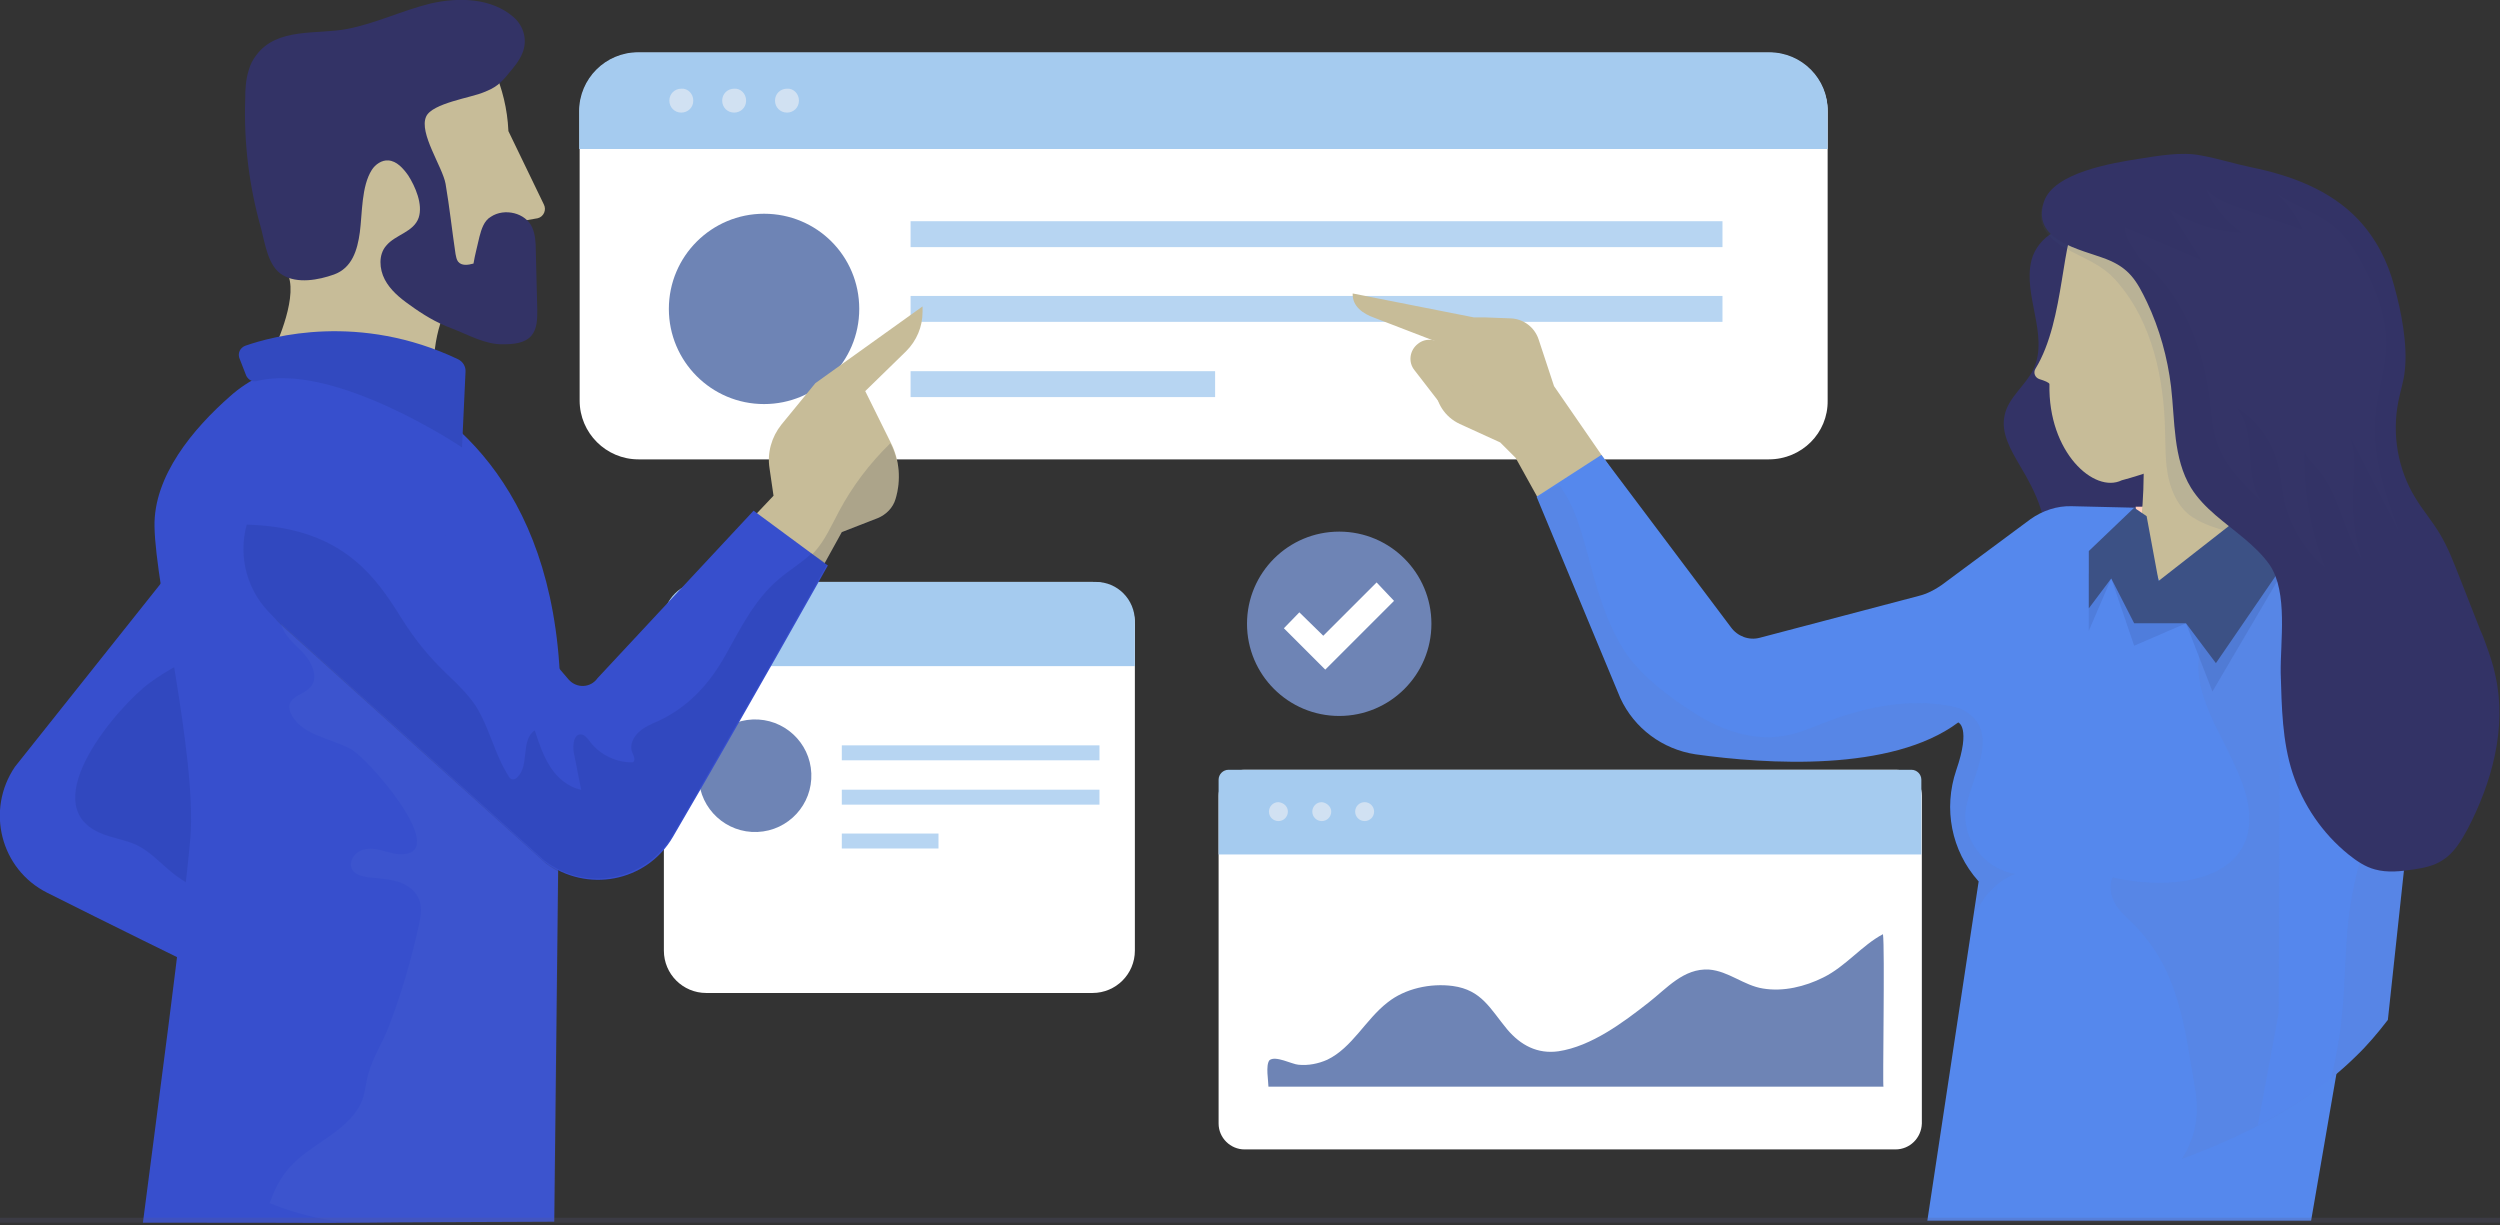 <svg width="506" height="248" viewBox="0 0 506 248" fill="none" xmlns="http://www.w3.org/2000/svg">
<rect x="0" y="0" width="506" height="248" fill="#333333" stroke="none"/>
<g clip-path="url(#clip0)">
<path d="M271.057 144.91C281.364 144.91 289.719 136.558 289.719 126.255C289.719 115.951 281.364 107.599 271.057 107.599C260.75 107.599 252.395 115.951 252.395 126.255C252.395 136.558 260.75 144.91 271.057 144.91Z" fill="#6E84B5"/>
<path d="M268.232 135.532L259.859 127.162L262.987 123.935L267.829 128.675L278.623 117.885L282.153 121.616L268.232 135.532Z" fill="white"/>
<path d="M221.123 200.979H142.943C138.202 200.979 134.369 197.147 134.369 192.407V126.356C134.369 121.616 138.202 117.784 142.943 117.784H221.123C225.864 117.784 229.698 121.616 229.698 126.356V192.407C229.698 197.147 225.864 200.979 221.123 200.979Z" fill="white"/>
<path d="M221.829 117.784H142.237C137.899 117.784 134.267 121.313 134.267 125.75V134.826H229.697V125.75C229.697 121.313 226.167 117.784 221.829 117.784Z" fill="#A5CBEF"/>
<path d="M146.474 126.255C146.474 127.061 145.868 127.666 145.061 127.666C144.254 127.666 143.649 127.061 143.649 126.255C143.649 125.448 144.254 124.843 145.061 124.843C145.868 124.843 146.474 125.448 146.474 126.255Z" fill="#D1E1F2"/>
<path d="M152.829 126.255C152.829 127.061 152.224 127.666 151.417 127.666C150.609 127.666 150.004 127.061 150.004 126.255C150.004 125.448 150.609 124.843 151.417 124.843C152.224 124.843 152.829 125.448 152.829 126.255Z" fill="white"/>
<path d="M152.829 126.255C152.829 127.061 152.224 127.666 151.417 127.666C150.609 127.666 150.004 127.061 150.004 126.255C150.004 125.448 150.609 124.843 151.417 124.843C152.224 124.843 152.829 125.448 152.829 126.255Z" fill="#D1E1F2"/>
<path d="M159.184 126.255C159.184 127.061 158.579 127.666 157.772 127.666C156.965 127.666 156.36 127.061 156.36 126.255C156.36 125.448 156.965 124.843 157.772 124.843C158.478 124.843 159.184 125.448 159.184 126.255Z" fill="#D1E1F2"/>
<path d="M153.297 168.391C159.587 168.129 164.474 162.82 164.212 156.532C163.95 150.245 158.639 145.359 152.349 145.621C146.059 145.882 141.173 151.192 141.434 157.479C141.696 163.767 147.007 168.652 153.297 168.391Z" fill="#6E84B5"/>
<path d="M222.535 150.86H170.382V153.885H222.535V150.86Z" fill="#B7D5F2"/>
<path d="M222.535 159.835H170.382V162.86H222.535V159.835Z" fill="#B7D5F2"/>
<path d="M189.952 168.709H170.382V171.735H189.952V168.709Z" fill="#B7D5F2"/>
<path d="M383.636 232.643H251.89C249.066 232.643 246.645 230.324 246.645 227.4V161.045C246.645 158.222 248.965 155.802 251.89 155.802H383.737C386.561 155.802 388.983 158.121 388.983 161.045V227.4C388.882 230.324 386.561 232.643 383.636 232.643Z" fill="white"/>
<path d="M388.882 172.945H246.645V157.818C246.645 156.709 247.553 155.802 248.662 155.802H386.864C387.974 155.802 388.882 156.709 388.882 157.818V172.945Z" fill="#A5CBEF"/>
<path d="M256.732 219.937H381.215C381.013 219.937 381.517 191.903 381.114 189.079C376.877 191.298 373.548 195.634 369.009 197.853C365.377 199.668 360.938 200.777 356.802 200.071C352.969 199.466 349.842 196.542 345.908 196.239C340.763 195.937 337.333 200.071 333.702 202.895C328.557 206.929 322.101 211.769 315.443 212.777C311.206 213.382 307.776 211.567 305.052 208.34C301.623 204.206 299.908 200.374 294.057 199.567C289.517 198.962 284.373 200.071 280.842 202.895C276.403 206.324 273.68 212.072 268.636 214.492C266.82 215.298 264.802 215.702 262.785 215.5C261.474 215.399 258.145 213.584 256.934 214.593C256.127 215.601 256.732 218.828 256.732 219.937Z" fill="#6E84B5"/>
<path d="M260.667 164.272C260.667 165.281 259.86 166.188 258.75 166.188C257.741 166.188 256.833 165.382 256.833 164.272C256.833 163.264 257.64 162.356 258.75 162.356C259.86 162.457 260.667 163.264 260.667 164.272Z" fill="#D1E1F2"/>
<path d="M269.443 164.272C269.443 165.281 268.636 166.188 267.527 166.188C266.518 166.188 265.61 165.382 265.61 164.272C265.61 163.264 266.417 162.356 267.527 162.356C268.535 162.457 269.443 163.264 269.443 164.272Z" fill="#D1E1F2"/>
<path d="M276.202 166.188C277.26 166.188 278.119 165.33 278.119 164.272C278.119 163.214 277.26 162.356 276.202 162.356C275.143 162.356 274.285 163.214 274.285 164.272C274.285 165.33 275.143 166.188 276.202 166.188Z" fill="#D1E1F2"/>
<path d="M358.012 92.976H129.223C122.666 92.976 117.319 87.632 117.319 81.077V22.588C117.319 16.034 122.666 10.689 129.223 10.689H358.012C364.569 10.689 369.916 16.034 369.916 22.588V81.077C370.017 87.632 364.67 92.976 358.012 92.976Z" fill="white"/>
<path d="M358.114 10.588H129.123C122.566 10.588 117.219 15.933 117.219 22.488V30.152H369.916V22.488C370.017 15.933 364.671 10.588 358.114 10.588Z" fill="#A5CBEF"/>
<path d="M173.912 62.522C173.912 73.212 165.237 81.783 154.645 81.783C143.952 81.783 135.377 73.111 135.377 62.522C135.377 51.833 144.052 43.261 154.645 43.261C165.338 43.261 173.912 51.833 173.912 62.522Z" fill="#6E84B5"/>
<path d="M348.631 44.774H184.302V50.018H348.631V44.774Z" fill="#B7D5F2"/>
<path d="M348.631 59.9H184.302V65.144H348.631V59.9Z" fill="#B7D5F2"/>
<path d="M245.938 75.128H184.302V80.371H245.938V75.128Z" fill="#B7D5F2"/>
<path d="M140.32 20.37C140.32 21.782 139.21 22.79 137.899 22.79C136.487 22.79 135.478 21.681 135.478 20.37C135.478 18.958 136.587 17.95 137.899 17.95C139.21 17.849 140.32 18.958 140.32 20.37Z" fill="#D1E1F2"/>
<path d="M151.013 20.37C151.013 21.782 149.903 22.79 148.592 22.79C147.179 22.79 146.171 21.681 146.171 20.37C146.171 18.958 147.28 17.95 148.592 17.95C149.903 17.849 151.013 18.958 151.013 20.37Z" fill="#D1E1F2"/>
<path d="M161.706 20.37C161.706 21.782 160.596 22.79 159.285 22.79C157.873 22.79 156.864 21.681 156.864 20.37C156.864 18.958 157.974 17.95 159.285 17.95C160.596 17.849 161.706 18.958 161.706 20.37Z" fill="#D1E1F2"/>
<path d="M66.377 208.643C66.377 208.643 34.5 193.214 9.583 180.71C0.101 175.97 -2.925 163.97 3.026 155.196L48.925 97.515C55.281 89.548 66.781 88.136 74.851 94.388C83.829 101.347 84.535 114.557 76.465 122.423L40.149 157.516C38.434 159.23 38.737 162.054 40.855 163.264L76.667 192.609L66.377 208.643Z" fill="#374FCD"/>
<g opacity="0.2">
<path opacity="0.5" d="M57.097 119.902C55.785 121.313 54.474 122.826 53.062 124.137C46.505 130.187 37.526 132.91 30.364 138.154C24.11 142.692 6.86 162.558 20.075 168.508C22.496 169.617 25.22 169.919 27.64 171.029C30.566 172.44 32.785 175.062 35.408 177.079C39.04 179.802 43.478 181.415 46.807 184.542C49.026 186.558 50.641 189.18 52.557 191.5C56.693 196.34 64.965 200.777 71.32 200.878L76.465 192.811L40.755 163.365C38.636 162.155 38.334 159.23 40.048 157.617L76.364 122.523C81.711 117.381 83.224 109.817 81.005 103.263C77.978 105.38 74.952 107.599 72.228 110.12C69.505 112.54 68.597 112.742 65.369 113.851C62.04 114.859 59.518 117.381 57.097 119.902Z" fill="#050F43"/>
</g>
<path d="M96.439 54.556C96.439 54.556 83.93 62.825 88.974 84.506C90.991 93.38 55.281 71.094 55.281 71.094C55.281 71.094 60.224 61.01 58.408 55.867L85.241 48.203L96.439 54.556Z" fill="#C7BC98"/>
<path d="M89.075 4.235C89.075 4.235 96.338 6.151 97.75 9.177L99.969 14.017C101.684 17.95 102.693 22.084 102.895 26.421V26.521L110.057 41.345C110.662 42.455 110.057 43.866 108.846 44.169L105.417 44.774L106.425 59.9C106.93 65.043 101.281 68.573 96.943 65.749L83.425 58.892L58.408 55.968C58.408 55.968 59.114 43.16 53.566 38.421C53.566 38.219 39.342 3.529 89.075 4.235Z" fill="#C7BC98"/>
<path d="M50.338 14.219C50.641 13.11 51.145 12.101 51.851 11.194C56.088 5.445 64.259 7.059 70.311 5.849C76.061 4.74 81.408 2.118 87.158 0.706C92.908 -0.605 99.465 -0.403 103.904 3.429C106.022 5.244 106.829 8.168 105.719 10.79C105.114 12.303 104.005 13.614 102.895 14.925C102.29 15.731 101.583 16.437 100.776 17.143C99.869 17.849 98.961 18.253 97.952 18.656C95.43 19.765 87.461 20.874 86.25 23.597C84.737 26.925 89.579 33.782 90.184 37.211C90.991 41.95 91.496 46.69 92.202 51.43C92.303 51.934 92.404 52.539 92.706 52.942C93.412 53.85 94.724 53.648 95.834 53.346C96.136 51.531 96.641 49.715 97.044 47.9C97.448 46.388 97.952 44.673 99.364 43.866C102.088 42.051 106.426 43.06 107.737 46.085C108.342 47.497 108.443 49.11 108.443 50.623C108.544 54.657 108.645 58.69 108.746 62.724C108.746 64.539 108.746 66.556 107.535 67.968C106.224 69.48 103.904 69.682 101.886 69.682C98.254 69.783 94.825 67.766 91.395 66.455C88.368 65.346 85.544 63.632 82.921 61.715C80.904 60.304 78.987 58.69 77.877 56.573C76.768 54.455 76.566 51.531 78.18 49.715C79.996 47.497 83.728 46.993 84.737 44.068C85.645 41.345 84.031 37.715 82.619 35.496C81.61 34.085 80.298 32.572 78.584 32.471C77.272 32.37 75.961 33.278 75.254 34.387C73.136 37.715 73.338 43.16 72.834 46.993C72.329 50.724 71.219 54.253 67.588 55.564C64.461 56.673 60.224 57.48 57.197 55.665C54.272 53.951 53.667 49.413 52.86 46.287C50.439 37.816 49.329 28.942 49.632 20.068C49.632 18.152 49.733 16.135 50.338 14.219Z" fill="#333366"/>
<path d="M28.926 247.467C74.145 247.467 58.105 247.568 74.145 247.467C81.307 247.366 94.724 247.366 112.175 247.266L113.386 138.053C111.873 97.515 89.882 81.582 74.145 75.43C64.763 71.699 54.07 73.514 46.605 80.17C39.14 86.724 31.07 96.305 31.272 106.59C31.474 118.893 39.846 152.776 38.535 169.516C37.224 184.844 31.246 229.416 28.926 247.467Z" fill="#374FCD"/>
<g opacity="0.2">
<path opacity="0.2" d="M111.974 146.826C111.267 144.608 110.057 142.591 108.746 140.675C106.526 137.65 102.39 135.532 99.465 133.213C97.75 131.902 95.934 130.49 94.017 129.482C91.596 128.171 88.974 127.364 86.452 126.557C79.996 124.54 73.439 122.423 66.781 121.112C64.864 120.708 62.846 120.406 60.93 120.91C59.013 121.414 57.197 122.826 56.895 124.742C56.39 127.465 58.912 129.784 60.93 131.7C62.947 133.717 64.662 136.944 62.846 139.062C61.636 140.473 59.114 140.776 58.61 142.591C58.408 143.398 58.71 144.205 59.114 144.91C61.434 148.843 66.882 149.448 70.917 151.566C74.447 153.381 90.487 171.936 81.912 172.844C80.399 173.046 78.886 172.541 77.373 172.138C75.86 171.735 74.246 171.533 72.833 172.239C71.421 172.945 70.513 174.76 71.32 176.071C71.925 177.079 73.338 177.382 74.548 177.583C76.566 177.785 78.583 177.886 80.601 178.491C82.517 179.096 84.333 180.407 84.939 182.424C85.443 183.936 85.14 185.449 84.838 186.962C83.325 193.92 81.307 200.878 78.785 207.534C77.575 210.761 75.456 213.988 74.548 217.315C73.842 219.937 73.943 222.156 72.329 224.576C69 229.618 62.645 231.736 58.61 236.274C56.693 238.391 55.482 240.912 54.575 243.534C60.829 246.055 67.487 247.568 74.246 247.467C81.408 247.366 94.825 247.366 112.276 247.265C112.377 241.82 112.377 236.375 112.478 230.828C112.478 228.105 112.579 225.383 112.579 222.559L113.285 153.885C112.982 151.465 112.68 149.045 111.974 146.826Z" fill="#A5CBEF"/>
</g>
<path d="M83.224 101.246L115.101 138.457C116.614 140.272 119.439 140.07 120.75 138.154L156.561 100.338L155.754 94.792C155.25 91.666 156.158 88.439 158.175 85.918L165.035 77.548L186.724 62.018V63.127C186.724 66.153 185.513 68.976 183.395 71.094L175.123 79.161L180.267 89.548C182.083 93.078 182.386 97.212 181.276 100.943C180.772 102.758 179.36 104.17 177.645 104.876L170.382 107.7C170.382 107.7 149.298 146.02 135.781 169.314C130.636 178.188 118.833 180.407 110.662 174.155L57.5 126.355C50.136 119.801 49.531 108.506 55.987 101.145C63.25 92.876 76.162 92.876 83.224 101.246Z" fill="#C7BC98"/>
<path d="M49.632 69.985C55.079 68.069 72.733 63.228 92.706 72.707C93.715 73.212 94.32 74.22 94.219 75.329L93.513 90.556C93.513 90.556 67.588 73.111 51.952 77.144C51.044 77.346 50.237 76.842 49.833 76.035L48.421 72.405C48.118 71.396 48.623 70.388 49.632 69.985Z" fill="#3249BF"/>
<g opacity="0.4">
<path opacity="0.4" d="M177.645 105.179C179.36 104.473 180.772 103.061 181.276 101.246C182.386 97.414 182.083 93.38 180.268 89.851L180.167 89.75C176.031 93.783 172.5 98.422 169.776 103.565C168.263 106.389 166.952 109.414 164.833 111.733C162.715 114.053 159.991 115.565 157.57 117.582C149.197 124.641 146.575 136.742 138.706 144.507C132.25 150.86 122.062 154.39 119.54 163.163C107.535 154.894 95.228 146.423 86.855 134.625C81.912 127.666 78.382 119.599 71.825 114.154C66.276 109.616 59.719 107.599 52.557 106.994C49.934 113.75 51.548 121.717 57.298 126.86L110.461 174.76C118.632 181.012 130.434 178.794 135.579 169.919C149.197 146.625 170.18 108.305 170.18 108.305L177.645 105.179Z" fill="#1E2943"/>
</g>
<path d="M167.557 114.456C167.557 114.456 150.206 145.415 136.184 169.415C130.838 178.592 118.733 180.81 110.259 174.457L55.584 125.045C48.018 118.288 47.312 106.691 54.07 99.027C61.535 90.456 74.851 90.556 82.215 99.128L115.101 137.549C116.715 139.364 119.54 139.263 120.952 137.246L152.527 103.363L167.557 114.456Z" fill="#374FCD"/>
<g opacity="0.2">
<path opacity="0.5" d="M164.228 112.036C162.211 113.952 159.79 115.364 157.671 117.179C152.728 121.313 149.904 127.162 146.777 132.709C143.548 138.457 139.312 143.095 133.259 145.919C131.847 146.524 130.434 147.129 129.325 148.137C128.215 149.146 127.408 150.759 127.912 152.171C128.215 152.877 128.719 153.785 128.114 154.289C124.785 154.39 121.456 152.776 119.439 150.154C118.934 149.448 118.329 148.642 117.522 148.642C116.11 148.642 115.908 150.759 116.11 152.171C116.614 154.692 117.119 157.314 117.623 159.835C115 159.331 112.781 157.415 111.369 155.196C109.956 152.978 109.048 150.356 108.241 147.835C105.316 149.751 107.233 154.894 104.711 157.314C104.408 157.617 104.005 157.818 103.601 157.717C103.298 157.617 102.996 157.314 102.895 157.012C100.07 152.574 99.062 147.23 96.237 142.793C94.724 140.574 92.807 138.658 90.891 136.843C86.855 133.011 84.132 129.683 81.206 125.045C78.584 120.809 75.759 116.675 71.825 113.448C65.671 108.305 58.005 106.389 49.934 106.187C48.119 112.742 50.035 120.002 55.382 124.843L110.158 174.155C118.531 180.609 130.737 178.289 136.084 169.113C150.105 145.112 167.456 114.154 167.456 114.154L164.228 112.036Z" fill="#050F43"/>
</g>
<path d="M344.798 122.019L314.535 78.153L311.408 68.674C310.601 66.253 308.382 64.539 305.759 64.438L300.412 64.237H298.294L273.781 59.396C273.68 62.018 275.899 63.531 278.219 64.337L290.526 69.077V78.153C290.526 81.481 292.443 84.405 295.469 85.817L303.64 89.548L306.768 92.674L335.719 144.91C336.627 146.121 344.798 122.019 344.798 122.019Z" fill="#C7BC98"/>
<path d="M478.864 111.229C479.772 106.893 482.496 102.557 480.983 98.422C479.772 94.993 476.241 93.078 473.719 90.456C469.382 86.019 468.07 79.464 467.969 73.312C467.969 70.287 468.171 67.262 467.566 64.338C466.355 58.388 461.917 53.749 458.79 48.505C457.68 46.69 456.772 44.774 455.259 43.362C453.544 41.85 451.426 41.043 449.206 40.236C444.364 38.623 439.522 37.009 434.68 35.597C432.36 34.892 429.737 34.186 427.417 35.093C425.601 35.799 424.29 37.211 423.079 38.623C420.557 41.446 418.035 44.27 415.513 47.093C413.496 48.203 411.781 50.32 411.176 52.64C410.268 56.27 411.176 60.001 411.882 63.732C412.588 67.363 413.193 71.296 411.579 74.724C409.965 78.052 406.434 80.472 405.728 84.103C404.921 87.632 407.04 91.162 408.855 94.288C412.083 99.632 415.009 105.784 413.798 111.935C412.991 115.666 410.772 118.994 410.268 122.725C409.763 126.86 411.68 131.196 415.009 133.616C417.026 135.028 419.548 136.036 420.456 138.255C421.062 139.969 420.557 141.885 420.86 143.7C421.465 147.532 425.803 149.852 429.636 149.549C433.469 149.247 437 147.129 440.228 145.112C443.557 143.095 446.987 140.978 450.921 140.776C458.386 140.373 465.649 147.331 472.711 144.709C478.36 142.591 480.276 135.431 479.873 129.381C479.57 123.33 477.553 117.179 478.864 111.229Z" fill="#333366"/>
<path d="M462.825 102.557H432.259V137.751H462.825V102.557Z" fill="#FFCEBD"/>
<path d="M458.184 120.204C459.899 125.952 424.189 122.725 428.627 118.792C435.991 112.137 433.469 84.506 433.469 84.506H453.847C453.746 84.405 454.755 109.011 458.184 120.204Z" fill="#C7BC98"/>
<path d="M429.434 97.212C423.886 99.935 414.504 91.565 414.807 77.749C414.807 77.447 413.798 77.044 412.789 76.741C411.881 76.439 411.478 75.43 411.982 74.623C418.136 64.539 417.026 47.497 420.96 43.564C430.443 34.085 469.381 43.564 469.381 43.564V66.254C469.281 87.027 429.434 97.212 429.434 97.212Z" fill="#C7BC98"/>
<path d="M488.447 127.162L467.263 106.994L437 117.582L432.057 102.758L419.346 102.456C416.32 102.355 413.394 103.363 410.973 105.078L393.017 118.389C391.605 119.397 389.991 120.204 388.377 120.607L356.197 129.078C353.978 129.683 351.658 128.776 350.346 126.961L324.118 92.069L311.004 100.54L327.951 141.28C330.776 147.432 336.526 151.667 343.184 152.675C357.609 154.692 382.829 156.306 396.346 146.221C396.346 146.221 398.969 147.129 395.943 155.902C393.32 163.667 394.934 172.138 400.381 178.289L400.482 178.39L390.092 247.064H420.036H440.407C440.407 247.064 454.666 247.064 467.767 247.064L488.447 127.162Z" fill="#5588ED"/>
<path opacity="0.1" d="M497.123 135.835C496.82 134.927 496.619 134.12 496.316 133.213C495.105 129.482 493.996 125.851 492.785 122.12C491.776 118.994 490.768 115.868 489.355 113.044C487.943 110.422 486.228 108.103 484.816 105.481C481.689 99.531 480.882 92.372 482.697 85.918C483.202 83.901 484.009 81.884 484.412 79.766C485.32 74.623 484.513 67.766 483.404 62.623C482.395 57.48 480.276 52.64 476.947 48.606C471.702 42.253 463.934 38.925 456.167 36.807C452.737 35.9 449.408 34.589 446.079 33.681C442.145 32.673 437.303 33.177 433.268 33.581C428.224 34.085 416.018 35.194 413.597 41.043C411.882 45.177 414.404 48.102 417.833 50.119C421.969 52.539 425.399 53.346 428.627 57.178C435.689 65.346 438.009 76.842 438.211 87.329C438.311 90.456 438.211 93.683 438.917 96.809C439.623 99.935 441.136 102.96 443.759 104.674C449.206 108.204 455.057 107.296 460 112.137C467.465 119.498 468.676 130.793 472.509 140.574C475.132 147.23 479.167 153.381 484.211 158.423C486.228 160.44 488.548 162.356 491.373 162.659C500.048 163.566 499.443 148.137 498.636 142.894C498.434 140.373 497.829 138.053 497.123 135.835Z" fill="#3C5185"/>
<path d="M291.434 81.582L286.29 74.926C284.978 73.312 285.281 70.892 286.996 69.581C288.61 68.27 291.031 68.573 292.342 70.287L297.487 76.943C298.798 78.556 298.496 80.976 296.781 82.287C295.167 83.498 292.746 83.195 291.434 81.582Z" fill="#C7BC98"/>
<g opacity="0.2">
<path opacity="0.2" d="M460.202 115.969C457.377 118.691 453.241 120.103 450.316 123.028C447.289 126.053 445.171 130.087 444.969 134.423C444.667 143.7 452.938 152.978 454.855 161.953C458.285 178.088 440.228 180.609 427.618 177.583C426.811 179.197 427.215 181.315 428.123 182.928C429.031 184.542 430.544 185.752 431.855 187.063C441.136 196.441 442.145 207.836 444.263 220.139C445.373 226.492 443.96 230.727 441.64 234.559C450.82 231.131 459.798 226.996 467.868 221.248L488.346 127.263L467.162 107.095L465.548 107.7C463.329 108.305 461.917 114.254 460.202 115.969Z" fill="#7C5335"/>
</g>
<path opacity="0.1" d="M431.956 107.296L422.776 116.07V127.666L427.316 117.078L431.956 130.692L442.447 126.154L447.794 139.969L467.162 106.994L464.64 100.439L436.899 122.12L434.478 109.011L431.956 107.296Z" fill="#191C3C"/>
<path d="M431.956 102.758L422.776 111.532V123.129L427.316 117.078L431.956 126.154H442.447L448.5 134.221L467.162 106.994L464.64 95.901L436.899 117.582L434.478 104.473L431.956 102.758Z" fill="#3C5185"/>
<g opacity="0.2">
<path opacity="0.2" d="M396.145 156.003C393.522 163.768 395.136 172.239 400.583 178.39L400.684 178.491L399.675 185.147C401.39 181.415 404.013 178.39 407.846 176.878C402.298 176.071 397.759 170.827 397.759 165.18C397.759 158.928 405.627 148.843 397.86 144.003C396.851 143.398 395.741 143.095 394.632 142.894C386.662 141.381 378.088 142.994 370.522 145.818C367.395 146.927 364.368 148.44 361.14 148.944C354.684 150.053 348.228 147.734 342.881 144.305C338.14 141.28 332.693 137.246 329.364 132.608C325.934 127.666 324.017 121.918 322.403 116.17C320.89 110.826 319.579 104.372 316.553 99.632C315.443 97.918 316.149 98.12 314.232 98.826C314.031 98.926 311.307 100.641 311.307 100.742C311.61 101.447 328.254 141.482 328.254 141.482C331.079 147.633 336.829 151.869 343.487 152.877C357.912 154.894 383.132 156.507 396.649 146.423C396.447 146.322 399.07 147.23 396.145 156.003Z" fill="#7C5335"/>
</g>
<path d="M476.544 113.851C467.465 116.473 461.412 124.843 461.513 134.322L461.21 205.013L456.974 227.803C464.136 224.072 470.895 219.635 476.846 213.786C479.167 211.567 481.285 209.046 483.303 206.424L490.768 137.045C488.246 113.145 476.544 113.851 476.544 113.851Z" fill="#5587ED"/>
<g opacity="0.2">
<path opacity="0.2" d="M476.846 213.786C479.167 211.567 481.285 209.046 483.302 206.424L490.767 137.045C490.666 136.339 490.566 135.633 490.465 134.927C490.465 134.725 490.364 134.423 490.364 134.221C490.263 133.818 490.263 133.314 490.162 132.91C490.162 132.608 490.061 132.406 489.96 132.103C489.859 131.7 489.859 131.398 489.759 130.994C489.658 130.692 489.658 130.49 489.557 130.187C489.456 129.885 489.456 129.582 489.355 129.28C489.254 128.977 489.254 128.776 489.153 128.473C489.052 128.171 489.052 127.969 488.952 127.666C488.851 127.364 488.75 127.162 488.75 126.86C488.649 126.658 488.649 126.355 488.548 126.154C488.447 125.851 488.346 125.65 488.245 125.347C488.145 125.145 488.145 124.944 488.044 124.742C487.943 124.439 487.842 124.238 487.741 123.935C487.64 123.734 487.64 123.633 487.539 123.431C487.438 123.128 487.338 122.927 487.237 122.725C487.136 122.624 487.136 122.423 487.035 122.322C486.934 122.019 486.833 121.818 486.631 121.616C486.531 121.515 486.531 121.414 486.43 121.313C486.329 121.112 486.127 120.809 486.026 120.607C485.925 120.507 485.925 120.406 485.824 120.305C485.724 120.103 485.522 119.801 485.421 119.599C485.421 119.498 485.32 119.498 485.32 119.397C485.118 119.196 485.017 118.994 484.816 118.792L484.715 118.691C484.513 118.49 484.412 118.288 484.21 118.086C484.21 118.086 484.21 117.985 484.109 117.985C483.908 117.784 483.706 117.582 483.605 117.38C483.403 117.179 483.202 116.977 483 116.775C484.21 128.171 485.522 139.767 483.807 150.86C482.092 161.852 477.452 172.138 475.737 183.13C474.526 190.794 474.829 198.659 473.921 206.424C473.517 210.458 472.71 214.492 471.802 218.425C473.417 216.912 475.232 215.399 476.846 213.786Z" fill="#7C5335"/>
</g>
<path d="M503.074 130.187C502.772 129.381 502.469 128.473 502.066 127.666C500.653 124.036 499.241 120.507 497.829 116.876C496.618 113.851 495.509 110.826 493.794 108.002C492.281 105.481 490.364 103.263 488.851 100.742C485.32 94.993 484.11 87.934 485.421 81.279C485.824 79.161 486.531 77.144 486.732 75.027C487.338 69.783 486.026 63.026 484.614 57.984C483.303 52.942 480.881 48.203 477.25 44.371C471.601 38.421 463.631 35.496 455.763 33.883C452.333 33.177 448.903 32.068 445.474 31.463C441.539 30.656 436.697 31.564 432.763 32.169C427.719 32.975 415.614 34.891 413.697 40.841C411.074 48.707 421.061 50.421 426.307 52.438C430.947 54.253 432.46 56.774 434.579 61.211C437.101 66.556 438.715 72.405 439.421 78.254C440.228 85.212 439.824 92.775 443.456 98.725C446.079 102.96 450.417 105.784 454.25 109.011C456.167 110.624 457.982 112.338 459.395 114.355C463.127 119.902 461.513 129.885 461.614 136.238C461.816 143.095 461.917 150.053 464.035 156.507C466.153 162.961 470.088 168.709 475.333 172.945C476.947 174.256 478.763 175.466 480.68 175.97C483.202 176.676 485.925 176.373 488.548 175.97C490.566 175.667 492.583 175.264 494.298 174.155C496.618 172.743 498.131 170.222 499.443 167.802C504.386 158.323 507.412 147.331 505.092 136.843C504.689 134.725 503.881 132.406 503.074 130.187Z" fill="#333366"/>
<g opacity="0.1">
<path opacity="0.1" d="M468.776 94.59C473.517 99.733 474.123 107.498 478.057 113.246C476.745 109.212 476.14 104.876 476.241 100.54C476.342 96.405 477.149 91.968 475.535 88.136C478.864 94.691 482.294 101.246 485.622 107.7C482.798 100.136 480.074 92.372 480.78 84.304C481.184 79.363 482.899 74.623 483 69.682C483 63.934 480.881 58.489 478.158 53.446C476.745 50.825 475.131 48.203 472.811 46.186C469.28 43.06 464.438 41.749 460.605 39.026C462.925 41.043 464.842 43.665 466.052 46.488C461.916 45.077 457.68 43.564 453.544 42.152C450.921 41.245 448.197 40.236 446.482 38.219C447.995 41.749 450.517 44.875 453.745 47.093C448.5 46.892 443.254 45.177 438.916 42.152C441.136 45.682 443.355 49.211 445.574 52.64C440.43 50.421 435.184 48.203 430.039 45.984C430.14 47.396 430.644 48.808 431.552 49.917L433.065 52.337C441.64 59.194 445.978 70.287 447.289 81.178C447.592 84.002 447.794 86.825 448.701 89.548C450.315 94.388 454.149 98.019 457.78 101.548C453.846 96.103 457.074 87.531 452.636 82.489C456.671 84.909 459.596 88.943 460.908 93.481C461.614 96.002 461.815 98.725 462.32 101.347C463.53 106.59 466.456 111.431 470.592 114.859C467.565 107.195 466.153 98.926 466.456 90.758C466.355 92.17 467.767 93.38 468.776 94.59Z" fill="#5D7DBE"/>
</g>
<line opacity="0.2" x1="3.56167e-08" y1="246.967" x2="506" y2="246.967" stroke="#5D5D89"/>
</g>
<defs>
<clipPath id="clip0">
<rect width="506" height="247.467" fill="white"/>
</clipPath>
</defs>
</svg>
